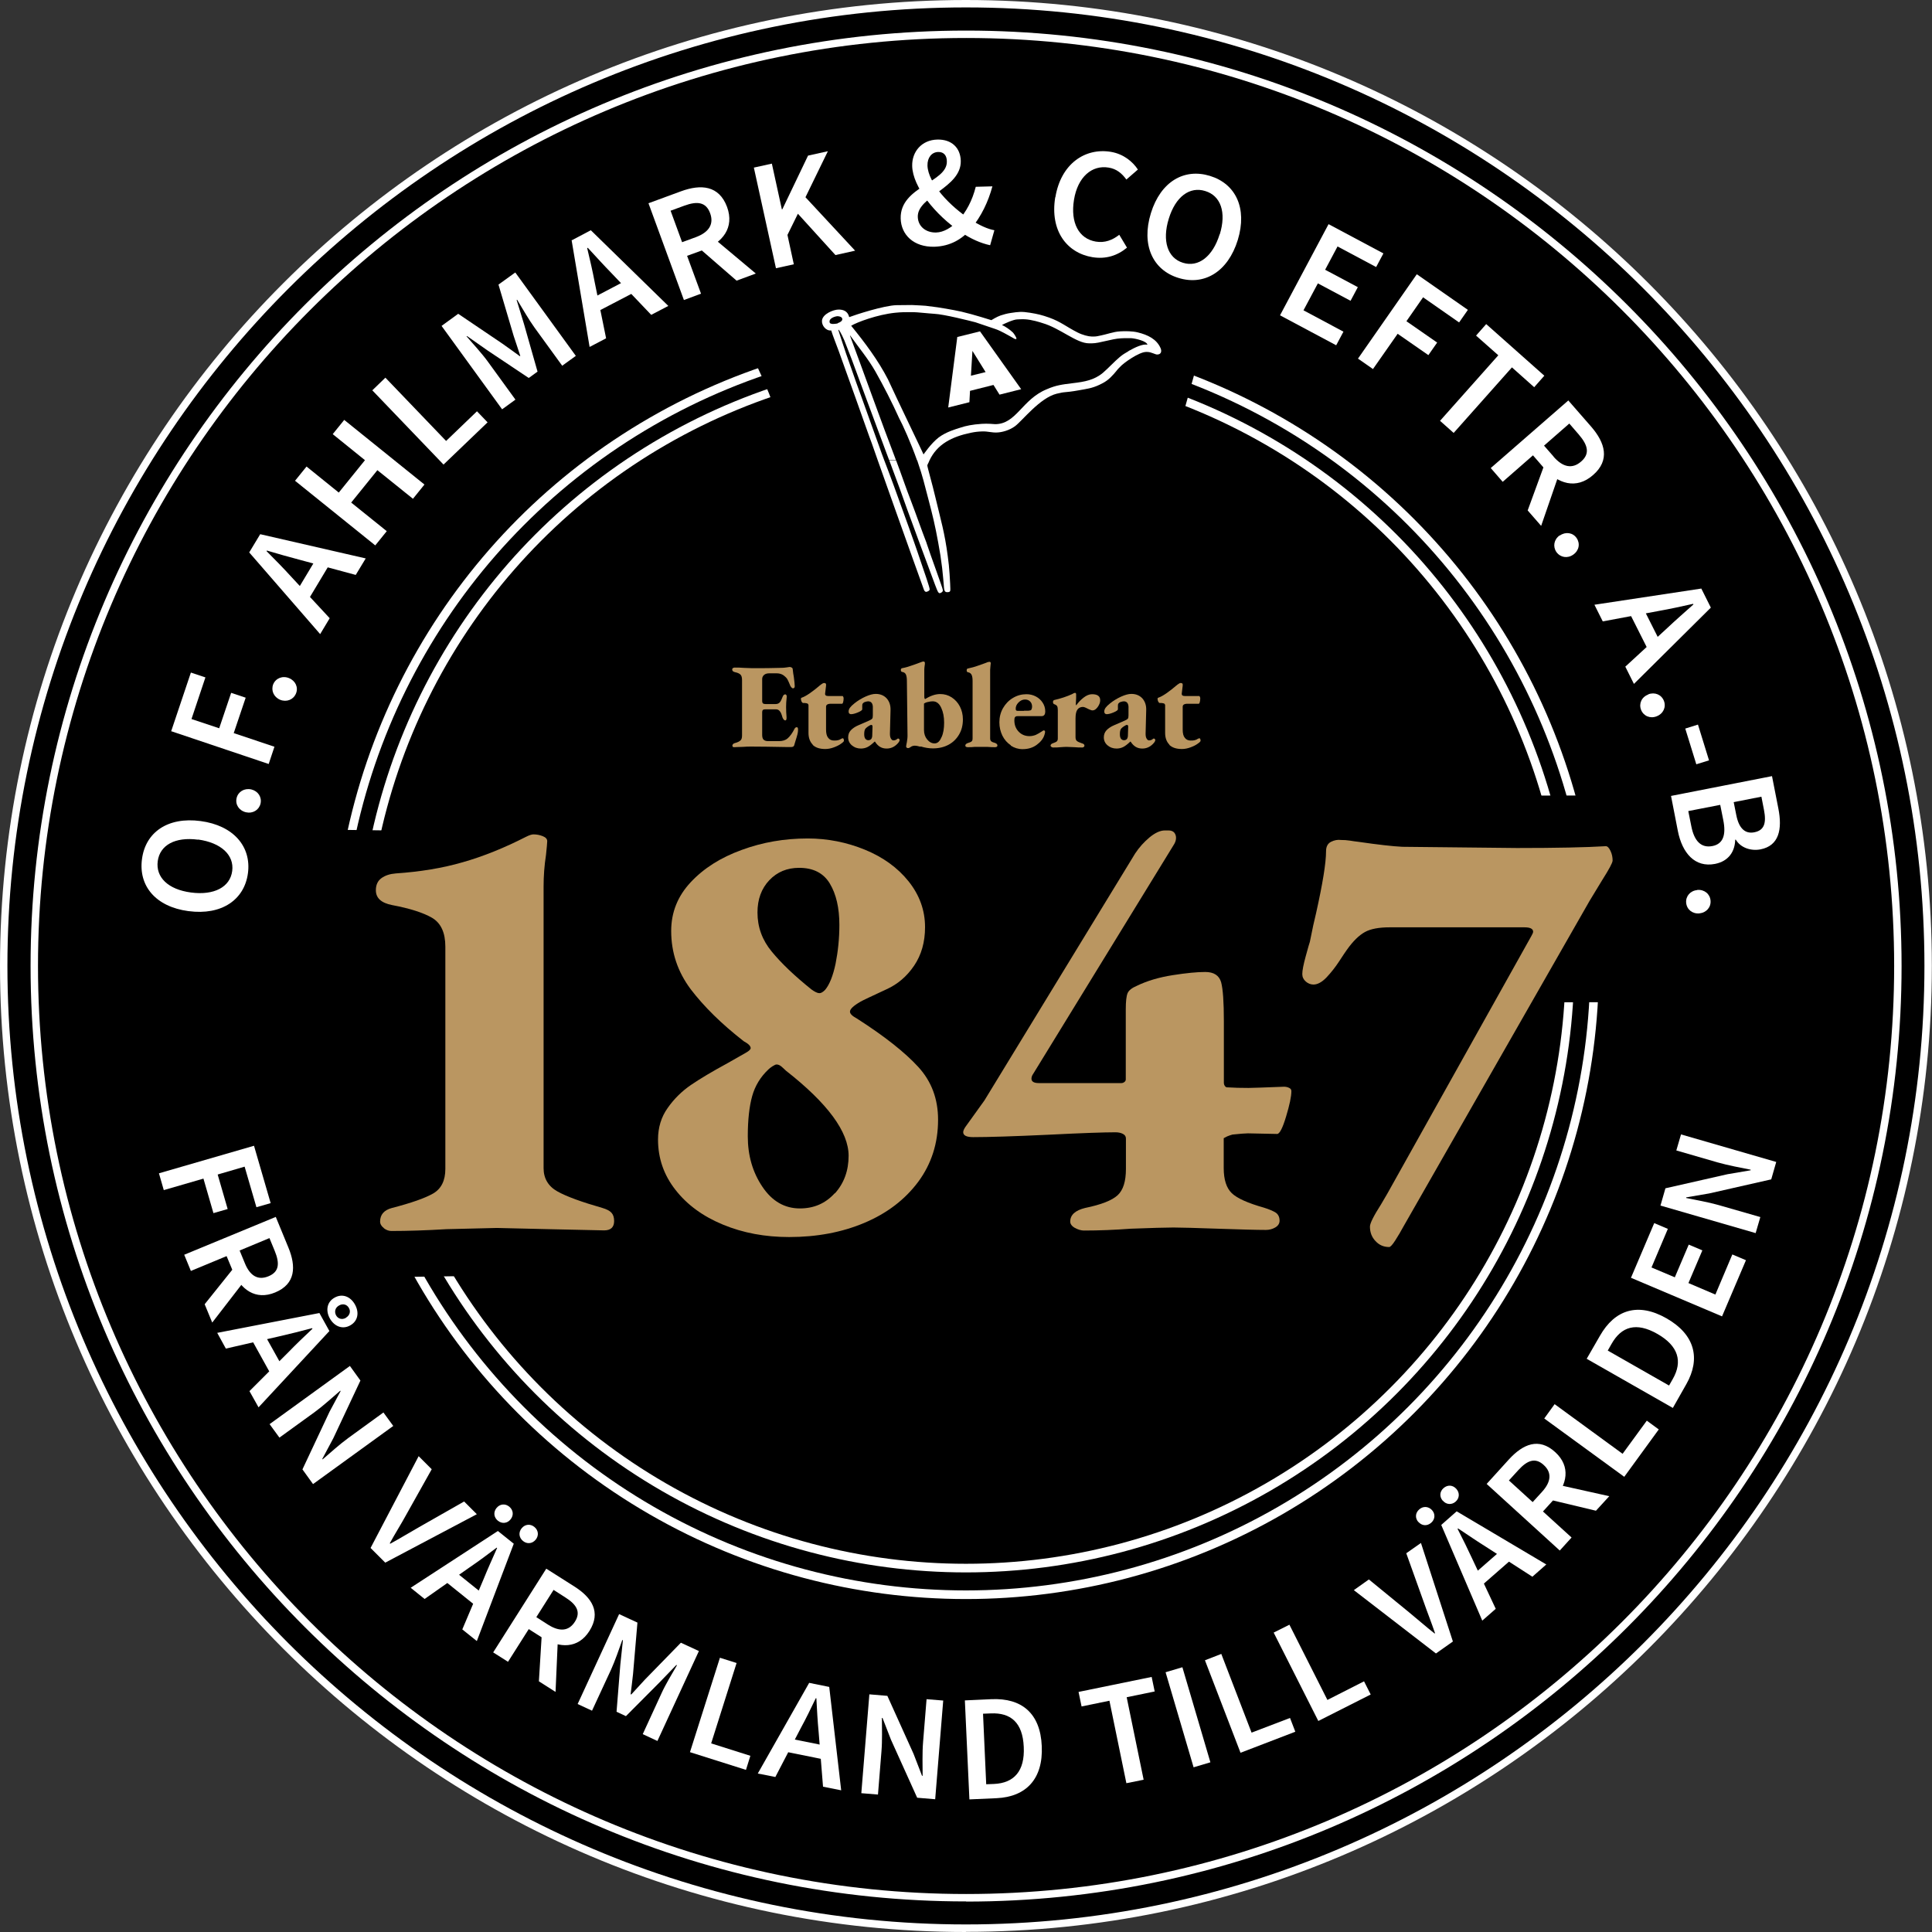 <svg xmlns="http://www.w3.org/2000/svg" id="fr&#xE5;n_1847" viewBox="0 0 127.63 127.63"><rect x="0" y="0" width="127.63" height="127.63" fill="#333333" stroke="none"/><defs><style>.cls-1{fill:none;stroke:#fff;stroke-miterlimit:10;stroke-width:.57px;}.cls-2{fill-rule:evenodd;}.cls-2,.cls-3,.cls-4,.cls-5{stroke-width:0px;}.cls-2,.cls-5{fill:#fff;}.cls-4{fill:#ba9661;}</style></defs><circle class="cls-3" cx="63.81" cy="63.81" r="63.57"></circle><path class="cls-5" d="m63.81,127.63C28.63,127.63,0,99,0,63.81S28.63,0,63.81,0s63.81,28.63,63.81,63.81-28.63,63.81-63.81,63.81ZM63.81.49C28.9.49.49,28.9.49,63.81s28.41,63.32,63.32,63.32,63.32-28.41,63.32-63.32S98.73.49,63.81.49Z"></path><path class="cls-5" d="m63.82,125.61c-34.08,0-61.8-27.72-61.8-61.8S29.74,2.02,63.82,2.02s61.8,27.72,61.8,61.8-27.72,61.8-61.8,61.8Zm0-123.1C30.01,2.51,2.51,30.01,2.51,63.81s27.5,61.31,61.31,61.31,61.31-27.5,61.31-61.31S97.62,2.51,63.82,2.51Z"></path><circle class="cls-1" cx="63.81" cy="63.82" r="41.53"></circle><circle class="cls-1" cx="63.81" cy="63.69" r="39.9"></circle><path class="cls-3" d="m79.53,22.46l-1.55,5.54s-27.05,0-26.82-.67-2.88-6.65-2.88-6.65l29.04-.67,2.22,2.44Z"></path><polygon class="cls-3" points="105.67 52.55 98.37 52.56 100.72 66.22 107.68 66.2 105.67 52.55"></polygon><polygon class="cls-3" points="33.34 84.26 10.77 84.58 9.41 54.65 27.06 54.88 28.6 62.06 26.36 64.85 27.46 71.95 28.9 74.55 33.34 84.26"></polygon><path class="cls-2" d="m63.24,22.26l-.6,4.66,1.4-.35.04-.75,1.55-.39.4.64,1.43-.36-2.72-3.82-1.49.37Zm.9,2.56l.1-1.64.87,1.4-.97.24Z"></path><path class="cls-2" d="m61.21,35.87c-.36-.93-.68-1.87-1.03-2.78-.34-.87-.64-1.78-.98-2.67,0,0,0,0,0,0h-.45c.23.63.47,1.26.7,1.89.34,1,2.08,5.68,2.32,6.32.18.46.22.61.37.54.18-.09.14-.16.14-.21,0-.1-.84-2.37-1.07-3.08Z"></path><path class="cls-2" d="m60.59,30.41s.04.1.05.15c.31.9.43,1.42.67,2.34.3,1.14.46,1.79.67,2.95.12.65.18,1.02.26,1.68.05.4.09.97.1,1.03.03.46.05.56.24.56.21,0,.2-.09.2-.23,0-.03-.02-.6-.05-.98-.03-.46-.06-.72-.12-1.17-.2-1.54-.46-2.39-.82-3.9-.19-.82-.53-1.99-.53-2.09,0-.05.09-.2.09-.21.02-.04.03-.08.05-.12h0c.51-1.08,1.48-1.57,2.73-1.83.3-.06.47-.08.77-.09.38-.01.6.09.98.07.29-.01.79-.13,1.18-.42.49-.37,1.63-1.86,2.74-2.14.03,0,.38-.09.44-.09.26-.02.61-.06.99-.13.55-.1.89-.13,1.4-.37.2-.1.31-.15.49-.28.31-.22.67-.68.69-.71.02-.03.12-.13.18-.19.21-.25,1.26-.99,1.72-.99.03,0,.05,0,.08,0,.26,0,.52.17.65.17.29,0,.31-.24.23-.42-.26-.6-.85-.88-1.5-1.04-.35-.09-.85-.09-1.17-.07-.5.03-.77.18-1.51.32-.15.03-.31.02-.38.02-.2,0-.6-.1-.93-.27-.75-.38-1.09-.7-1.87-.98-.48-.17-.77-.24-1.27-.32-.56-.09-.76-.06-1.24.01-.28.04-.49.1-.7.17-.24.08-.61.31-.61.31,0,0-1.19-.38-1.97-.56-.61-.14-1.59-.29-1.59-.29-.13-.02-.74-.1-.78-.1-.03,0-.55-.04-.91-.05-.39,0-.97.01-1,.01-.82.01-2.75.64-3.14.79-.1-.42-.42-.5-.7-.5-.34,0-1.07.29-1.1.74-.02.31.26.68.61.64.14.44.3.82.49,1.34.45,1.26.71,1.97,1.16,3.23.4,1.12.91,2.58,1.03,2.88.1.29.24.69.4,1.14h.07s-.07,0-.07,0c.48,1.36,1.11,3.14,1.21,3.41.4,1.14,1.81,5.06,1.84,5.14.04.09.1.16.22.11.19-.08.15-.15.15-.18,0-.1-.35-1.13-.6-1.85-.27-.82-.61-1.75-.73-2.1-.46-1.26-.92-2.58-1.37-3.77-.1-.26-.19-.51-.29-.76h0c-.12-.32-.24-.64-.35-.96-.42-1.18-.77-2.14-1.17-3.26-.23-.62-.47-1.3-.68-1.91-.07-.18-.26-.76-.31-.88-.05-.13-.5-1.51-.53-1.61l.02-.02c.13.13.37.68.38.71.02.05.49,1.26.49,1.26.09.24,1.69,4.58,2.3,6.2.06.15.11.3.17.45h.45c-1.03-2.69-2.02-5.49-3.04-8.23.01,0,.02,0,.02,0,.58.82,1.17,1.51,1.66,2.37.56.99,1.12,2.09,1.56,3.07.24.44.79,1.66,1.19,2.8m-5.23-9.05c-.09.03-.28.04-.31.04,0,0-.2.01-.23-.09-.07-.21.18-.37.48-.42.09-.01.32.02.35.16.04.16-.2.27-.29.29Zm19.2,1.84c-.23.13-.39.23-.57.38-.36.3-.77.75-1.11,1.04-.58.49-1.22.6-1.98.69-.74.09-1.13.14-1.73.4-1.65.67-2.01,2.31-3.42,2.31-.03,0-.51-.05-.89-.02-.61.04-1.05.13-1.4.25-.29.09-.95.28-1.44.65-.52.4-1,1.13-1,1.12,0-.03-1.75-3.65-2.35-4.96-.65-1.26-1.51-2.41-2.43-3.54.37-.23,1.73-.74,2.91-.86.4-.04.63-.04,1.03-.04.33,0,.51.02.84.05.28.02.48.05.71.06.65.03,2.37.47,2.72.56l1.33.45c.16.05.48.21.55.25.14.08.56.3.63.35.08.06.2.09.2.02,0-.05-.15-.31-.24-.4-.22-.21-.53-.41-.72-.49.12-.07.76-.37,1.01-.37.03,0,.3-.02.49-.01.47.02,1.05.21,1.17.25,1.18.34,2.25,1.34,3.08,1.34h.2c.49,0,1.29-.3,1.91-.33.06,0,.16-.01.22-.01.14,0,.33,0,.46,0,.29.02,1.02.19,1.07.43-.32-.06-.8.17-1.25.42Z"></path><path class="cls-5" d="m12.45,60.19c-2.18-.29-3.31-1.68-3.07-3.44.23-1.76,1.69-2.8,3.87-2.51,2.18.29,3.36,1.69,3.13,3.44-.23,1.76-1.74,2.8-3.92,2.51Zm.63-4.72c-1.51-.2-2.52.36-2.66,1.42-.14,1.06.68,1.87,2.2,2.07,1.51.2,2.58-.35,2.72-1.42.14-1.06-.74-1.87-2.25-2.08Z"></path><path class="cls-5" d="m16.25,53.66c-.46-.11-.72-.51-.62-.94.1-.42.51-.67.97-.57.45.11.71.51.61.94-.1.42-.51.67-.96.57Z"></path><path class="cls-5" d="m11.3,48.33l1.31-3.9.96.32-.92,2.75,1.83.61.79-2.34.96.32-.79,2.34,2.69.9-.38,1.14-6.45-2.17Z"></path><path class="cls-5" d="m18.51,46.23c-.43-.18-.62-.62-.46-1.03.17-.4.62-.58,1.05-.4.43.18.62.62.45,1.02-.17.4-.61.58-1.04.41Z"></path><path class="cls-5" d="m16.46,36.5l.73-1.21,6.97,1.6-.66,1.09-3.63-.98c-.73-.19-1.5-.41-2.24-.63l-.02.04c.55.55,1.11,1.12,1.61,1.67l2.56,2.76-.63,1.05-4.69-5.4Zm2.97,2.84l1.65-2.75.81.49-1.65,2.75-.81-.49Z"></path><path class="cls-5" d="m19.49,31.76l.76-.94,2.13,1.72,1.73-2.14-2.13-1.72.76-.94,5.3,4.27-.76.94-2.35-1.89-1.73,2.14,2.35,1.89-.76.94-5.3-4.27Z"></path><path class="cls-5" d="m24.59,25.79l.87-.84,4.01,4.18,2.04-1.96.7.73-2.91,2.79-4.71-4.91Z"></path><path class="cls-5" d="m29.17,21.53l1.1-.8,2.93,1.98c.38.26.76.55,1.14.82l.03-.02c-.14-.45-.3-.89-.44-1.33l-1-3.38,1.11-.8,4,5.51-.9.65-1.83-2.52c-.37-.51-.82-1.3-1.15-1.84l-.03.02.49,1.6.89,3.13-.58.42-2.71-1.81-1.37-.96-.03.02c.42.48,1.03,1.15,1.4,1.66l1.83,2.52-.88.64-4-5.51Z"></path><path class="cls-5" d="m37.78,15.87l1.25-.66,5.12,5-1.13.59-2.6-2.73c-.53-.54-1.06-1.13-1.59-1.7l-.04.02c.18.75.36,1.53.5,2.27l.75,3.69-1.09.57-1.19-7.06Zm1.06,3.98l2.84-1.49.44.84-2.84,1.48-.44-.84Z"></path><path class="cls-5" d="m42.83,13.43l2.15-.79c1.33-.49,2.52-.39,3.05,1.03.5,1.37-.29,2.37-1.62,2.86l-1.02.37.92,2.5-1.13.42-2.34-6.39Zm3.13,2.24c.87-.32,1.22-.86.95-1.59-.27-.73-.84-.81-1.71-.49l-.9.33.76,2.08.9-.33Zm.13.64l.57-.98,3.27,2.74-1.27.47-2.57-2.23Z"></path><path class="cls-5" d="m49.81,11.07l1.18-.26.66,3.02h.03s1.7-3.55,1.7-3.55l1.31-.29-1.48,3.04,3.28,3.53-1.3.29-2.48-2.73-.69,1.4.42,1.94-1.18.26-1.46-6.65Z"></path><path class="cls-5" d="m59.5,14.43c-.05-2.12,3.09-2.37,3.05-3.77,0-.36-.18-.63-.57-.62-.43.01-.72.37-.71.89.03,1.17,1.5,2.72,2.87,3.59.56.36,1.1.61,1.55.69l-.28.99c-.62-.13-1.3-.43-1.97-.89-1.63-1.1-3.15-2.95-3.18-4.35-.02-.94.63-1.72,1.67-1.74.93-.02,1.52.54,1.54,1.41.04,1.78-2.88,2.33-2.84,3.7.02.63.53,1.04,1.2,1.03.52-.01,1.03-.33,1.47-.78.53-.58.93-1.33,1.16-2.24l1.1-.03c-.28,1.03-.73,1.97-1.41,2.8-.59.69-1.38,1.16-2.43,1.19-1.36.03-2.19-.79-2.22-1.86Z"></path><path class="cls-5" d="m69.72,13.03c.36-2.2,1.95-3.28,3.66-3,.84.14,1.45.65,1.79,1.17l-.76.66c-.29-.4-.65-.71-1.18-.79-1.09-.18-2.03.61-2.28,2.12-.25,1.53.32,2.58,1.44,2.77.6.1,1.1-.1,1.55-.45l.51.85c-.65.54-1.41.77-2.28.63-1.69-.28-2.82-1.74-2.46-3.96Z"></path><path class="cls-5" d="m76.03,14.08c.65-2.1,2.21-2.98,3.9-2.46,1.7.52,2.48,2.13,1.84,4.23-.65,2.11-2.22,3.04-3.92,2.51-1.7-.52-2.47-2.18-1.82-4.28Zm4.55,1.4c.45-1.46.06-2.55-.96-2.86-1.02-.32-1.96.36-2.41,1.83-.45,1.46-.08,2.6.94,2.91,1.02.32,1.97-.42,2.42-1.88Z"></path><path class="cls-5" d="m87.77,14.81l3.62,1.93-.48.9-2.55-1.36-.82,1.54,2.16,1.15-.48.9-2.16-1.15-.95,1.78,2.64,1.41-.48.9-3.71-1.98,3.2-6.01Z"></path><path class="cls-5" d="m93.6,18.12l3.37,2.35-.58.83-2.38-1.66-1.1,1.58,2.03,1.41-.58.83-2.03-1.41-1.63,2.33-.99-.69,3.89-5.58Z"></path><path class="cls-5" d="m98.98,23.47l-1.47-1.3.67-.76,3.84,3.41-.67.76-1.47-1.31-3.85,4.33-.9-.8,3.85-4.33Z"></path><path class="cls-5" d="m103.6,26.45l1.51,1.73c.93,1.07,1.27,2.22.12,3.21-1.1.96-2.32.58-3.25-.49l-.71-.82-2,1.75-.79-.91,5.13-4.47Zm-1.52,4.07l1.12.19-1.39,4.03-.89-1.02,1.17-3.2Zm.55-.35c.61.7,1.24.83,1.82.32.59-.51.46-1.07-.15-1.78l-.63-.73-1.67,1.46.63.72Z"></path><path class="cls-5" d="m103.04,35.38c.38-.27.86-.2,1.11.16.25.36.17.83-.22,1.1-.38.27-.85.19-1.11-.17-.25-.36-.17-.83.21-1.1Z"></path><path class="cls-5" d="m112.39,38.88l.63,1.26-5.08,5.04-.57-1.14,2.77-2.55c.55-.52,1.15-1.04,1.73-1.56l-.02-.04c-.76.17-1.53.34-2.27.47l-3.7.69-.55-1.1,7.07-1.07Zm-3.99.99l1.44,2.86-.85.43-1.44-2.86.85-.42Z"></path><path class="cls-5" d="m108.88,45.87c.44-.17.88.02,1.04.43.16.41-.04.85-.48,1.02-.43.17-.87-.02-1.03-.43-.16-.41.04-.85.48-1.01Z"></path><path class="cls-5" d="m112.17,47.87l.73,2.36-.84.26-.73-2.36.83-.26Z"></path><path class="cls-5" d="m117.06,51.27l.42,2.14c.27,1.37.05,2.46-1.18,2.7-.63.12-1.31-.1-1.63-.64h-.04c-.02.78-.43,1.42-1.33,1.6-1.33.26-2.17-.71-2.46-2.18l-.45-2.31,6.68-1.31Zm-5.33,3.31c.19.98.65,1.46,1.4,1.31.7-.14.91-.73.71-1.72l-.2-1-2.11.41.2,1Zm2.97-.74c.18.93.62,1.26,1.2,1.14.65-.13.8-.61.63-1.48l-.17-.87-1.83.36.17.85Z"></path><path class="cls-5" d="m112.12,58.79c.47-.04.84.26.88.7.04.44-.27.8-.74.85-.46.04-.83-.26-.87-.7-.04-.43.27-.8.73-.84Z"></path><path class="cls-4" d="m25.36,81.13c-.16-.12-.25-.27-.25-.43,0-.46.26-.76.78-.9,1.28-.33,2.19-.65,2.73-.96.53-.31.8-.85.8-1.62v-14.68c0-.93-.29-1.56-.88-1.91-.59-.34-1.47-.62-2.64-.84-.71-.14-1.07-.46-1.07-.98,0-.35.12-.62.37-.8.25-.18.56-.28.94-.31,1.61-.11,3.09-.35,4.43-.74,1.34-.38,2.73-.94,4.18-1.68.22-.11.38-.16.49-.16.22,0,.42.04.62.12s.29.19.29.33c0,.11-.03.41-.08.9-.11.71-.16,1.41-.16,2.09v18.61c0,.68.31,1.2.92,1.54.61.34,1.61.7,2.97,1.09.27.08.47.18.59.31s.18.31.18.55c0,.41-.22.62-.66.62l-3.65-.08-3.44-.08-3.32.08c-1.34.08-2.56.12-3.65.12-.16,0-.33-.06-.49-.18Z"></path><path class="cls-4" d="m47.76,80.9c-1.33-.55-2.37-1.31-3.14-2.3-.77-.98-1.15-2.09-1.15-3.32,0-.79.21-1.49.64-2.09.42-.6.94-1.11,1.54-1.52.6-.41,1.41-.89,2.42-1.44l1.23-.7c.19-.11.29-.21.29-.29,0-.14-.15-.29-.45-.45-1.48-1.15-2.64-2.3-3.51-3.44-.86-1.15-1.29-2.43-1.29-3.85,0-1.23.43-2.3,1.29-3.22.86-.92,1.98-1.63,3.36-2.13,1.38-.51,2.83-.76,4.37-.76,1.31,0,2.57.25,3.77.74,1.2.49,2.17,1.19,2.89,2.09.72.9,1.09,1.91,1.09,3.03,0,.98-.24,1.83-.72,2.54s-1.09,1.23-1.82,1.56c-1.01.47-1.59.74-1.72.82-.47.27-.7.49-.7.66,0,.14.15.29.45.45,1.83,1.17,3.18,2.24,4.06,3.2.88.96,1.31,2.12,1.31,3.49,0,1.56-.44,2.92-1.31,4.1-.88,1.18-2.06,2.08-3.55,2.71-1.49.63-3.15.94-4.98.94-1.59,0-3.04-.27-4.37-.82Zm7.4-2.07c.6-.67.9-1.5.9-2.48,0-1.58-1.38-3.46-4.14-5.62-.06-.05-.14-.14-.27-.25-.12-.11-.24-.16-.35-.16-.06,0-.14.04-.27.12s-.21.15-.27.21c-.52.49-.88,1.08-1.07,1.76-.19.68-.29,1.57-.29,2.66,0,1.26.32,2.37.96,3.32.64.96,1.47,1.44,2.48,1.44.93,0,1.69-.33,2.3-1Zm.04-15.17c.16-.81.25-1.66.25-2.56,0-1.12-.21-2.03-.63-2.73-.42-.7-1.1-1.04-2.03-1.04-.79,0-1.45.27-1.97.82-.52.55-.78,1.26-.78,2.13,0,.96.31,1.82.94,2.58.63.77,1.5,1.6,2.62,2.5.22.16.4.25.53.25.11,0,.23-.07.37-.21.3-.35.53-.94.7-1.74Z"></path><path class="cls-4" d="m71.03,81.13c-.22-.12-.33-.27-.33-.43,0-.44.33-.74.98-.9,1.07-.22,1.78-.5,2.15-.84.37-.34.55-.92.55-1.74v-2.01c0-.14-.07-.24-.21-.31s-.3-.1-.49-.1c-.74,0-2.2.05-4.39.16-2.35.11-4.02.16-5,.16-.44,0-.66-.11-.66-.33,0-.11.08-.27.25-.49l1.15-1.6,9.96-16.32c.27-.41.59-.76.96-1.07.37-.3.7-.45,1-.45h.25c.16,0,.29.05.37.14.08.1.12.21.12.35s-.04.27-.12.41l-9.31,15.17c-.08.11-.12.22-.12.33,0,.19.16.29.49.29h5.45c.08,0,.15-.03.21-.08s.08-.11.08-.16v-4.63c0-.52.04-.88.12-1.07.08-.19.29-.35.62-.49.68-.33,1.47-.56,2.36-.7.89-.14,1.61-.21,2.15-.21.57,0,.92.23,1.05.68.12.45.18,1.3.18,2.56v4.1c0,.05.02.12.06.18s.09.1.14.1c.46.03.94.04,1.43.04.25,0,1.03-.03,2.34-.08.14,0,.25.03.35.08s.14.12.14.21c0,.36-.12.92-.35,1.68-.23.77-.43,1.15-.59,1.15l-1.93-.04c-.19,0-.53.03-1.02.08-.11.03-.23.07-.35.12-.12.06-.2.1-.23.12v1.97c0,.77.18,1.32.53,1.66.35.34,1.07.66,2.13.96.35.11.61.22.78.33.16.11.25.29.25.53,0,.19-.1.34-.29.45-.19.11-.4.16-.61.16-.63,0-1.68-.03-3.16-.08s-2.46-.08-2.95-.08c-.52,0-1.46.03-2.83.08-1.07.08-2.09.12-3.08.12-.19,0-.4-.06-.61-.18Z"></path><path class="cls-4" d="m90.87,81.99c-.25-.26-.37-.58-.37-.96,0-.22.25-.71.74-1.48l.41-.7,9.51-17.01c.08-.14.12-.23.12-.29,0-.19-.19-.29-.57-.29h-8.9c-.71,0-1.26.1-1.64.31-.38.21-.78.59-1.19,1.17-.08.11-.25.36-.51.76-.26.4-.54.75-.84,1.07-.3.31-.59.47-.86.47-.19,0-.36-.07-.51-.2s-.23-.3-.23-.49c0-.25.08-.64.23-1.19.15-.55.24-.86.27-.94.16-.82.3-1.45.41-1.89.44-1.97.66-3.33.66-4.1,0-.3.11-.51.33-.62.22-.11.44-.15.66-.12.19,0,.38.01.57.04.19.03.38.06.57.08,1.31.19,2.28.3,2.91.33l7.58.08c2.6,0,4.55-.04,5.86-.12.11,0,.21.1.31.31s.14.42.14.64c0,.14-.23.57-.7,1.31l-.82,1.35-12.3,21.52c-.16.3-.34.6-.53.9-.19.3-.33.45-.41.45-.36,0-.66-.13-.9-.39Z"></path><path class="cls-5" d="m16.78,75.69l1.1,3.79-.94.27-.78-2.68-1.78.52.66,2.28-.94.27-.66-2.28-2.62.76-.32-1.11,6.28-1.82Z"></path><path class="cls-5" d="m18.21,80.37l.84,2.04c.52,1.26.48,2.41-.87,2.97-1.3.54-2.29-.19-2.81-1.44l-.4-.96-2.36.98-.44-1.07,6.05-2.5Zm-2.64,3.24l.96.51-2.51,3.25-.5-1.21,2.05-2.56Zm.61-.15c.34.83.87,1.14,1.56.85.7-.29.75-.84.41-1.67l-.35-.85-1.97.82.35.85Z"></path><path class="cls-5" d="m21.1,86.74l.66,1.19-4.68,5.04-.6-1.07,2.56-2.56c.5-.52,1.06-1.05,1.6-1.56l-.02-.04c-.72.19-1.46.38-2.17.54l-3.53.81-.57-1.04,6.75-1.31Zm-3.8,1.11l1.5,2.69-.8.44-1.49-2.69.79-.44Zm4.81-2.13c.5-.28,1.04-.08,1.34.46.3.54.19,1.1-.32,1.38-.5.28-1.04.07-1.34-.46-.3-.54-.18-1.11.32-1.38Zm.74,1.33c.26-.15.33-.42.2-.64-.12-.23-.39-.32-.65-.17-.27.15-.32.42-.2.65.12.22.38.32.65.17Z"></path><path class="cls-5" d="m23.11,90.23l.7.97-1.79,3.81-.73,1.37.02.03c.51-.44,1.13-1,1.72-1.43l2.3-1.67.65.89-5.3,3.84-.7-.97,1.79-3.81.73-1.36-.02-.03c-.53.45-1.11.99-1.7,1.42l-2.32,1.68-.65-.89,5.3-3.84Z"></path><path class="cls-5" d="m27.65,96.19l.87.87-1.67,2.98c-.37.68-.73,1.23-1.1,1.91l.03.03c.68-.37,1.24-.72,1.91-1.1l2.97-1.69.84.84-6.05,3.2-.97-.97,3.18-6.07Z"></path><path class="cls-5" d="m32.88,101.13l1.06.85-2.44,6.43-.96-.77,1.41-3.33c.27-.67.59-1.37.89-2.05l-.03-.02c-.59.45-1.21.91-1.8,1.31l-2.96,2.08-.92-.74,5.76-3.75Zm-3.1,2.46l2.4,1.93-.57.71-2.4-1.93.57-.71Zm3.02-3.97c.22-.27.57-.31.84-.09.27.22.31.57.09.84-.21.27-.57.31-.84.09-.27-.22-.31-.57-.09-.84Zm1.66,1.34c.22-.27.57-.31.84-.09.27.22.31.57.09.84-.22.27-.57.31-.84.09-.27-.22-.31-.57-.09-.84Z"></path><path class="cls-5" d="m36.09,103.63l1.86,1.18c1.15.73,1.77,1.69.99,2.93-.75,1.19-1.98,1.16-3.13.44l-.88-.56-1.37,2.16-.98-.62,3.5-5.52Zm.12,3.7c.76.48,1.37.43,1.77-.2.4-.63.13-1.12-.63-1.6l-.78-.5-1.14,1.8.78.5Zm-.41.47l1.08-.13-.18,4.1-1.1-.7.2-3.26Z"></path><path class="cls-5" d="m40.92,106.64l1.19.55-.29,3.39c-.04.44-.11.89-.16,1.34l.04.02c.31-.33.61-.67.91-.99l2.37-2.43,1.19.55-2.74,5.94-.97-.45,1.25-2.72c.25-.55.7-1.3,1.01-1.83l-.04-.02-1.12,1.16-2.21,2.22-.62-.29.25-3.12.17-1.6-.04-.02c-.2.57-.49,1.4-.74,1.95l-1.26,2.72-.95-.44,2.74-5.94Z"></path><path class="cls-5" d="m47.55,109.51l1.11.35-1.68,5.31,2.59.82-.29.93-3.7-1.17,1.98-6.24Z"></path><path class="cls-5" d="m53.45,111.17l1.33.27.79,6.83-1.2-.24-.29-3.61c-.07-.72-.11-1.49-.15-2.23h-.04c-.32.67-.65,1.35-1,1.99l-1.67,3.21-1.16-.23,3.39-5.98Zm-1.62,3.61l3.02.61-.18.89-3.02-.61.18-.89Z"></path><path class="cls-5" d="m57.43,111.93l1.19.1,1.73,3.83.56,1.45h.04c0-.67-.03-1.51.03-2.23l.23-2.83,1.1.09-.53,6.52-1.19-.1-1.73-3.83-.56-1.44h-.04c0,.69.03,1.48-.03,2.21l-.23,2.85-1.1-.09.53-6.52Z"></path><path class="cls-5" d="m63.75,112.33l1.74-.08c2-.09,3.24.93,3.33,3.1.1,2.16-1.03,3.35-2.98,3.44l-1.8.08-.3-6.54Zm1.92,5.52c1.31-.06,2.04-.84,1.96-2.45-.07-1.61-.86-2.27-2.18-2.21l-.51.02.21,4.66.51-.02Z"></path><path class="cls-5" d="m73.3,112.35l-1.85.38-.2-.96,4.83-.99.2.96-1.85.38,1.12,5.45-1.14.23-1.12-5.45Z"></path><path class="cls-5" d="m77,110.47l1.11-.33,1.85,6.28-1.11.33-1.85-6.28Z"></path><path class="cls-5" d="m79.6,109.68l1.08-.42,2,5.2,2.54-.97.35.91-3.62,1.39-2.35-6.11Z"></path><path class="cls-5" d="m84.14,107.85l1.04-.52,2.51,4.97,2.42-1.23.44.87-3.46,1.75-2.95-5.84Z"></path><path class="cls-5" d="m89.43,105.05l1-.71,2.64,2.16c.6.49,1.09.93,1.7,1.41l.03-.02c-.25-.74-.5-1.35-.75-2.07l-1.15-3.21.97-.68,2.11,6.51-1.12.79-5.42-4.18Z"></path><path class="cls-5" d="m93.7,100.55c-.23-.26-.21-.61.06-.84.26-.23.61-.2.84.05s.21.61-.06.84-.61.2-.84-.06Zm1.61-1.41c-.23-.26-.21-.61.06-.84s.61-.2.84.06c.23.26.21.61-.05.84s-.62.2-.84-.06Zm-.1,1.6l1.02-.9,5.92,3.51-.92.81-3.04-1.96c-.61-.38-1.25-.82-1.87-1.23l-.03.03c.34.66.68,1.35.98,2l1.54,3.28-.89.78-2.71-6.32Zm1.89,3.48l2.32-2.03.6.68-2.32,2.03-.6-.68Z"></path><path class="cls-5" d="m98.21,98.03l1.48-1.63c.92-1,1.97-1.46,3.05-.47,1.04.95.8,2.15-.11,3.15l-.7.77,1.89,1.72-.78.86-4.83-4.4Zm3.66.52c.6-.66.66-1.27.11-1.77-.55-.51-1.08-.32-1.68.34l-.62.68,1.57,1.43.62-.68Zm.39.49l.05-1.09,4,.89-.88.96-3.18-.76Z"></path><path class="cls-5" d="m102.02,93.7l.68-.94,4.49,3.28,1.6-2.19.79.58-2.28,3.13-5.28-3.85Z"></path><path class="cls-5" d="m104.82,89.76l.87-1.51c.99-1.74,2.52-2.23,4.4-1.16s2.27,2.66,1.31,4.35l-.89,1.57-5.68-3.24Zm5.69,1.33c.65-1.14.38-2.17-1.02-2.97-1.4-.8-2.38-.49-3.03.66l-.25.44,4.05,2.31.25-.44Z"></path><path class="cls-5" d="m107.74,84.42l1.54-3.62.9.38-1.08,2.55,1.54.65.92-2.16.9.38-.92,2.16,1.78.76,1.12-2.65.9.38-1.58,3.71-6.02-2.55Z"></path><path class="cls-5" d="m109.69,79.65l.33-1.15,4.1-.93,1.53-.26v-.04c-.65-.13-1.48-.28-2.18-.48l-2.73-.79.31-1.06,6.29,1.82-.33,1.15-4.1.93-1.52.26v.04c.67.14,1.45.27,2.15.47l2.75.79-.31,1.06-6.29-1.82Z"></path><path class="cls-4" d="m48.42,49.35s-.04-.06-.04-.09.01-.06.04-.1c.03-.03.07-.06.12-.07.19-.05.31-.11.38-.18.07-.06.1-.17.1-.33v-3.65c0-.17-.03-.29-.1-.36-.06-.07-.19-.13-.38-.17-.11-.03-.17-.08-.17-.17,0-.04.01-.07.04-.09.03-.02.07-.04.12-.04.19,0,.39,0,.6.02.27.01.45.02.55.02.71,0,1.34,0,1.86-.02.17,0,.31-.01.42-.03.12-.02.18-.03.2-.03.05,0,.09.01.14.04s.07.07.07.13c.02.18.04.34.07.49.04.3.06.5.06.59,0,.05,0,.09-.03.12-.02.03-.04.04-.08.04s-.06-.01-.09-.04-.05-.06-.08-.1c-.08-.2-.14-.33-.18-.41-.04-.08-.08-.14-.14-.19-.07-.07-.16-.14-.25-.18s-.2-.07-.34-.07h-.5c-.13,0-.24.03-.33.1-.08.07-.13.16-.13.27v1.47c0,.13.07.19.21.19h.68c.12,0,.21-.04.28-.12s.12-.21.19-.38c.04-.1.1-.14.17-.14.03,0,.05.02.07.05.02.03.03.08.02.13-.03.26-.04.48-.04.66,0,.23.01.45.03.66v.06c0,.11-.03.16-.08.16-.04,0-.08-.02-.11-.06s-.06-.08-.08-.14c-.05-.18-.1-.32-.17-.4-.06-.08-.14-.13-.24-.13h-.75c-.12,0-.18.06-.18.18v1.51c0,.14.03.25.09.31.06.06.16.1.3.1h.71c.25,0,.44-.06.58-.18.15-.13.31-.34.46-.64.03-.06.08-.1.15-.1.05,0,.08.05.08.16,0,.1-.01.2-.04.31-.03.11-.07.26-.13.44l-.09.3c-.02.06-.09.1-.19.1h-.31c-1.04-.02-1.81-.03-2.31-.03-.18,0-.38,0-.58.02-.28,0-.47.02-.57.02-.05,0-.09-.01-.11-.04Z"></path><path class="cls-4" d="m53.69,49.19c-.18-.18-.28-.44-.28-.77v-1.84s-.02-.08-.06-.1c-.04-.02-.1-.03-.19-.04h-.12s-.06-.03-.09-.1c-.03-.06-.04-.12-.04-.18,0-.04.02-.06.05-.07.28-.09.7-.38,1.26-.86.01,0,.03-.02.06-.04.03-.02.06-.04.08-.05.02-.01.05-.02.08-.02.05,0,.09.01.11.04.02.02.03.07.02.14l-.06.5c-.02.12.05.18.2.18h.96s.02.02.04.06.02.07.02.1c0,.09-.01.16-.03.24s-.05.11-.07.11h-.74c-.11,0-.19.02-.24.05-.05.03-.08.08-.08.15v1.5c0,.25.04.43.14.55.09.12.22.18.38.18.11,0,.19,0,.26-.02.06-.02.12-.03.16-.06s.08-.04.1-.05c.02-.01.04-.02.06-.02.03,0,.05.02.06.05.02.03.02.08.02.12,0,.04-.06.1-.19.19-.12.09-.28.17-.47.24s-.38.11-.57.11c-.37,0-.64-.09-.83-.27Z"></path><path class="cls-4" d="m56.27,49.24c-.16-.15-.24-.32-.24-.53,0-.18.06-.34.17-.46.12-.13.29-.25.53-.35l.69-.3c.11-.05.17-.09.2-.13.03-.04.04-.11.04-.22v-.44c.02-.32-.09-.48-.31-.48-.06,0-.13.02-.2.04s-.12.06-.15.1c-.03.03-.04.08-.04.15,0,.04,0,.08,0,.12,0,.04,0,.09,0,.12,0,.05-.09.12-.28.2-.19.08-.34.12-.47.12-.04,0-.08-.02-.11-.05-.03-.03-.04-.08-.04-.13,0-.08.03-.17.09-.25s.16-.18.3-.29c.21-.17.46-.32.72-.44.27-.12.49-.18.68-.18.3,0,.54.1.72.29.18.2.27.46.26.78l-.04,1.55c0,.12.01.23.06.32s.1.13.17.13c.1,0,.18-.03.26-.1.02-.02.03-.02.05-.02.03,0,.05,0,.07.03s.03.04.03.07c0,.06-.05.15-.16.26-.2.2-.43.3-.7.3-.17,0-.31-.04-.43-.11-.12-.07-.24-.19-.34-.35h-.02c-.18.17-.33.29-.47.36s-.29.1-.44.1c-.23,0-.43-.07-.6-.22Zm1.3-.44s.05-.1.05-.18l.02-.62c0-.08-.03-.11-.08-.11-.02,0-.05,0-.08.02-.15.08-.25.16-.31.23-.06.08-.08.2-.08.37,0,.14.03.24.08.3.05.06.12.09.19.09.09,0,.16-.03.21-.1Z"></path><path class="cls-4" d="m60.81,49.33c-.18-.05-.3-.07-.37-.07-.11,0-.21.03-.3.1-.06.04-.1.06-.13.06-.05,0-.08,0-.11-.03-.03-.02-.04-.04-.04-.08,0-.04.02-.13.05-.29.03-.16.05-.34.04-.56l-.04-3.49c0-.17-.02-.3-.06-.4-.04-.1-.12-.16-.24-.18-.06,0-.1-.05-.1-.13,0-.07.03-.11.09-.12.23-.04.49-.12.79-.23s.46-.17.49-.18c.05-.02.09-.03.12-.03.06,0,.1.03.1.1,0,.04,0,.11-.02.2-.01.09-.02.17-.02.23v1.73c0,.06,0,.12.01.16.01.04.03.06.05.06.35-.22.68-.33.99-.33.28,0,.53.07.76.22.23.15.41.35.54.6.13.25.2.54.2.85,0,.38-.08.71-.25,1-.17.29-.4.52-.7.68-.3.16-.64.24-1.03.24-.25,0-.52-.04-.81-.13Zm1.39-.63c.12-.26.17-.58.17-.96s-.06-.7-.19-.98-.31-.43-.56-.43c-.09,0-.19.01-.3.04-.12.02-.21.06-.28.11v1.74c0,.25.07.46.21.63s.3.26.49.26.34-.13.45-.4Z"></path><path class="cls-4" d="m63.81,49.34s-.04-.05-.04-.09c0-.07.06-.13.18-.17.02,0,.05-.02.12-.04s.11-.05.14-.09c.03-.04.04-.1.04-.17v-3.8c0-.17-.02-.3-.06-.39s-.12-.16-.24-.18c-.06,0-.09-.05-.09-.13,0-.07.03-.11.08-.12.2-.04.44-.1.71-.2s.42-.15.45-.16l.15-.06s.09-.02.11-.02c.06,0,.09.03.09.1l-.02.18-.02.25v4.52c0,.09.02.15.06.19s.08.06.14.08c.05.02.09.03.1.03.12.04.18.1.18.17,0,.04-.01.07-.04.09-.03.02-.07.03-.12.03-.12,0-.28,0-.5-.02h-.43c-.09,0-.23,0-.41,0-.14.02-.3.02-.46.02-.05,0-.09-.01-.12-.03Z"></path><path class="cls-4" d="m66.77,49.23c-.23-.15-.42-.37-.55-.63-.13-.27-.2-.56-.2-.89s.08-.65.24-.93c.16-.28.38-.51.65-.67.28-.17.58-.25.9-.25.22,0,.43.05.62.15s.34.24.45.41c.11.17.17.36.17.57,0,.11-.02.19-.06.24s-.1.08-.19.08h-1.58c-.08,0-.13.02-.16.06-.04.04-.05.12-.05.22,0,.29.09.54.28.74s.43.3.72.3c.14,0,.28-.03.41-.08.13-.06.27-.14.42-.24.05-.04.09-.06.11-.06.06,0,.09.04.09.1,0,.05-.02.12-.05.22-.08.24-.25.45-.51.64s-.57.28-.93.28c-.28,0-.54-.08-.77-.23Zm.88-2.28c.13,0,.22,0,.28,0,.06,0,.12-.02.16-.03.02,0,.04-.03.06-.08.02-.05.03-.1.03-.16,0-.14-.04-.25-.13-.34-.09-.09-.2-.13-.34-.13-.16,0-.3.07-.43.2-.13.13-.19.28-.18.43,0,.04.01.07.03.09.02.02.05.03.09.03h.42Z"></path><path class="cls-4" d="m69.45,49.34s-.05-.05-.05-.08c0-.08.06-.13.18-.17.12-.04.2-.08.24-.12s.06-.1.06-.19v-1.86c0-.11-.01-.2-.04-.26-.03-.06-.09-.1-.17-.13-.04-.01-.07-.03-.08-.05s-.03-.06-.03-.1c0-.08.04-.13.1-.14.19-.04.39-.1.61-.17.21-.07.39-.14.54-.21.1-.06.17-.09.2-.09.05,0,.08.03.08.1v.24s-.02.4-.02.4c0,.05.01.08.03.08.14-.2.31-.37.49-.51.18-.14.37-.22.55-.22.36,0,.54.13.54.4,0,.14-.05.28-.16.44-.11.15-.22.23-.34.23-.05,0-.1-.01-.16-.04-.06-.02-.12-.05-.18-.08-.15-.08-.25-.11-.3-.11-.15,0-.28.06-.36.17-.09.12-.13.32-.13.6v1.23c0,.11.03.2.09.25.06.05.17.1.32.15.12.03.18.08.18.16,0,.03-.01.06-.04.08-.02.02-.06.04-.09.04-.18,0-.36,0-.54-.02-.23-.01-.39-.02-.48-.02s-.23,0-.43.02c-.16.02-.32.02-.49.02-.04,0-.08-.01-.11-.04Z"></path><path class="cls-4" d="m73.16,49.24c-.16-.15-.24-.32-.24-.53,0-.18.06-.34.17-.46.12-.13.29-.25.53-.35l.69-.3c.11-.05.17-.09.2-.13.03-.04.04-.11.04-.22v-.44c.02-.32-.09-.48-.31-.48-.06,0-.13.02-.2.04s-.12.06-.15.1c-.03.03-.04.08-.04.15,0,.04,0,.08,0,.12,0,.04,0,.09,0,.12,0,.05-.09.12-.28.2-.19.08-.34.12-.47.12-.04,0-.08-.02-.11-.05-.03-.03-.04-.08-.04-.13,0-.08.03-.17.09-.25s.16-.18.3-.29c.21-.17.46-.32.72-.44.27-.12.49-.18.68-.18.3,0,.54.1.72.29.18.2.27.46.26.78l-.04,1.55c0,.12.01.23.06.32s.1.13.17.13c.1,0,.18-.03.26-.1.02-.02.03-.02.05-.02.03,0,.05,0,.07.03s.03.04.03.07c0,.06-.05.15-.16.26-.2.2-.43.3-.7.3-.17,0-.31-.04-.43-.11-.12-.07-.24-.19-.34-.35h-.02c-.18.17-.33.29-.47.36s-.29.1-.44.1c-.23,0-.43-.07-.6-.22Zm1.3-.44s.05-.1.05-.18l.02-.62c0-.08-.03-.11-.08-.11-.02,0-.05,0-.08.02-.15.08-.25.16-.31.23-.06.08-.08.2-.08.37,0,.14.03.24.08.3.05.06.12.09.19.09.09,0,.16-.03.21-.1Z"></path><path class="cls-4" d="m77.25,49.19c-.18-.18-.28-.44-.28-.77v-1.84s-.02-.08-.06-.1c-.04-.02-.1-.03-.19-.04h-.12s-.06-.03-.09-.1c-.03-.06-.04-.12-.04-.18,0-.04.02-.06.05-.07.28-.09.7-.38,1.26-.86.01,0,.03-.02.06-.04.03-.02.06-.04.08-.05.02-.01.05-.02.08-.02.05,0,.09.01.11.04.02.02.03.07.02.14l-.06.5c-.02.12.05.18.2.18h.96s.02.02.04.06.02.07.02.1c0,.09-.01.16-.03.24s-.05.11-.07.11h-.74c-.11,0-.19.02-.24.05-.05.03-.08.08-.08.15v1.5c0,.25.04.43.14.55.09.12.22.18.38.18.11,0,.19,0,.26-.02.06-.02.12-.03.16-.06s.08-.04.1-.05c.02-.01.04-.02.06-.02.03,0,.05.02.06.05.02.03.02.08.02.12,0,.04-.06.1-.19.19-.12.09-.28.17-.47.24s-.38.11-.57.11c-.37,0-.64-.09-.83-.27Z"></path></svg>